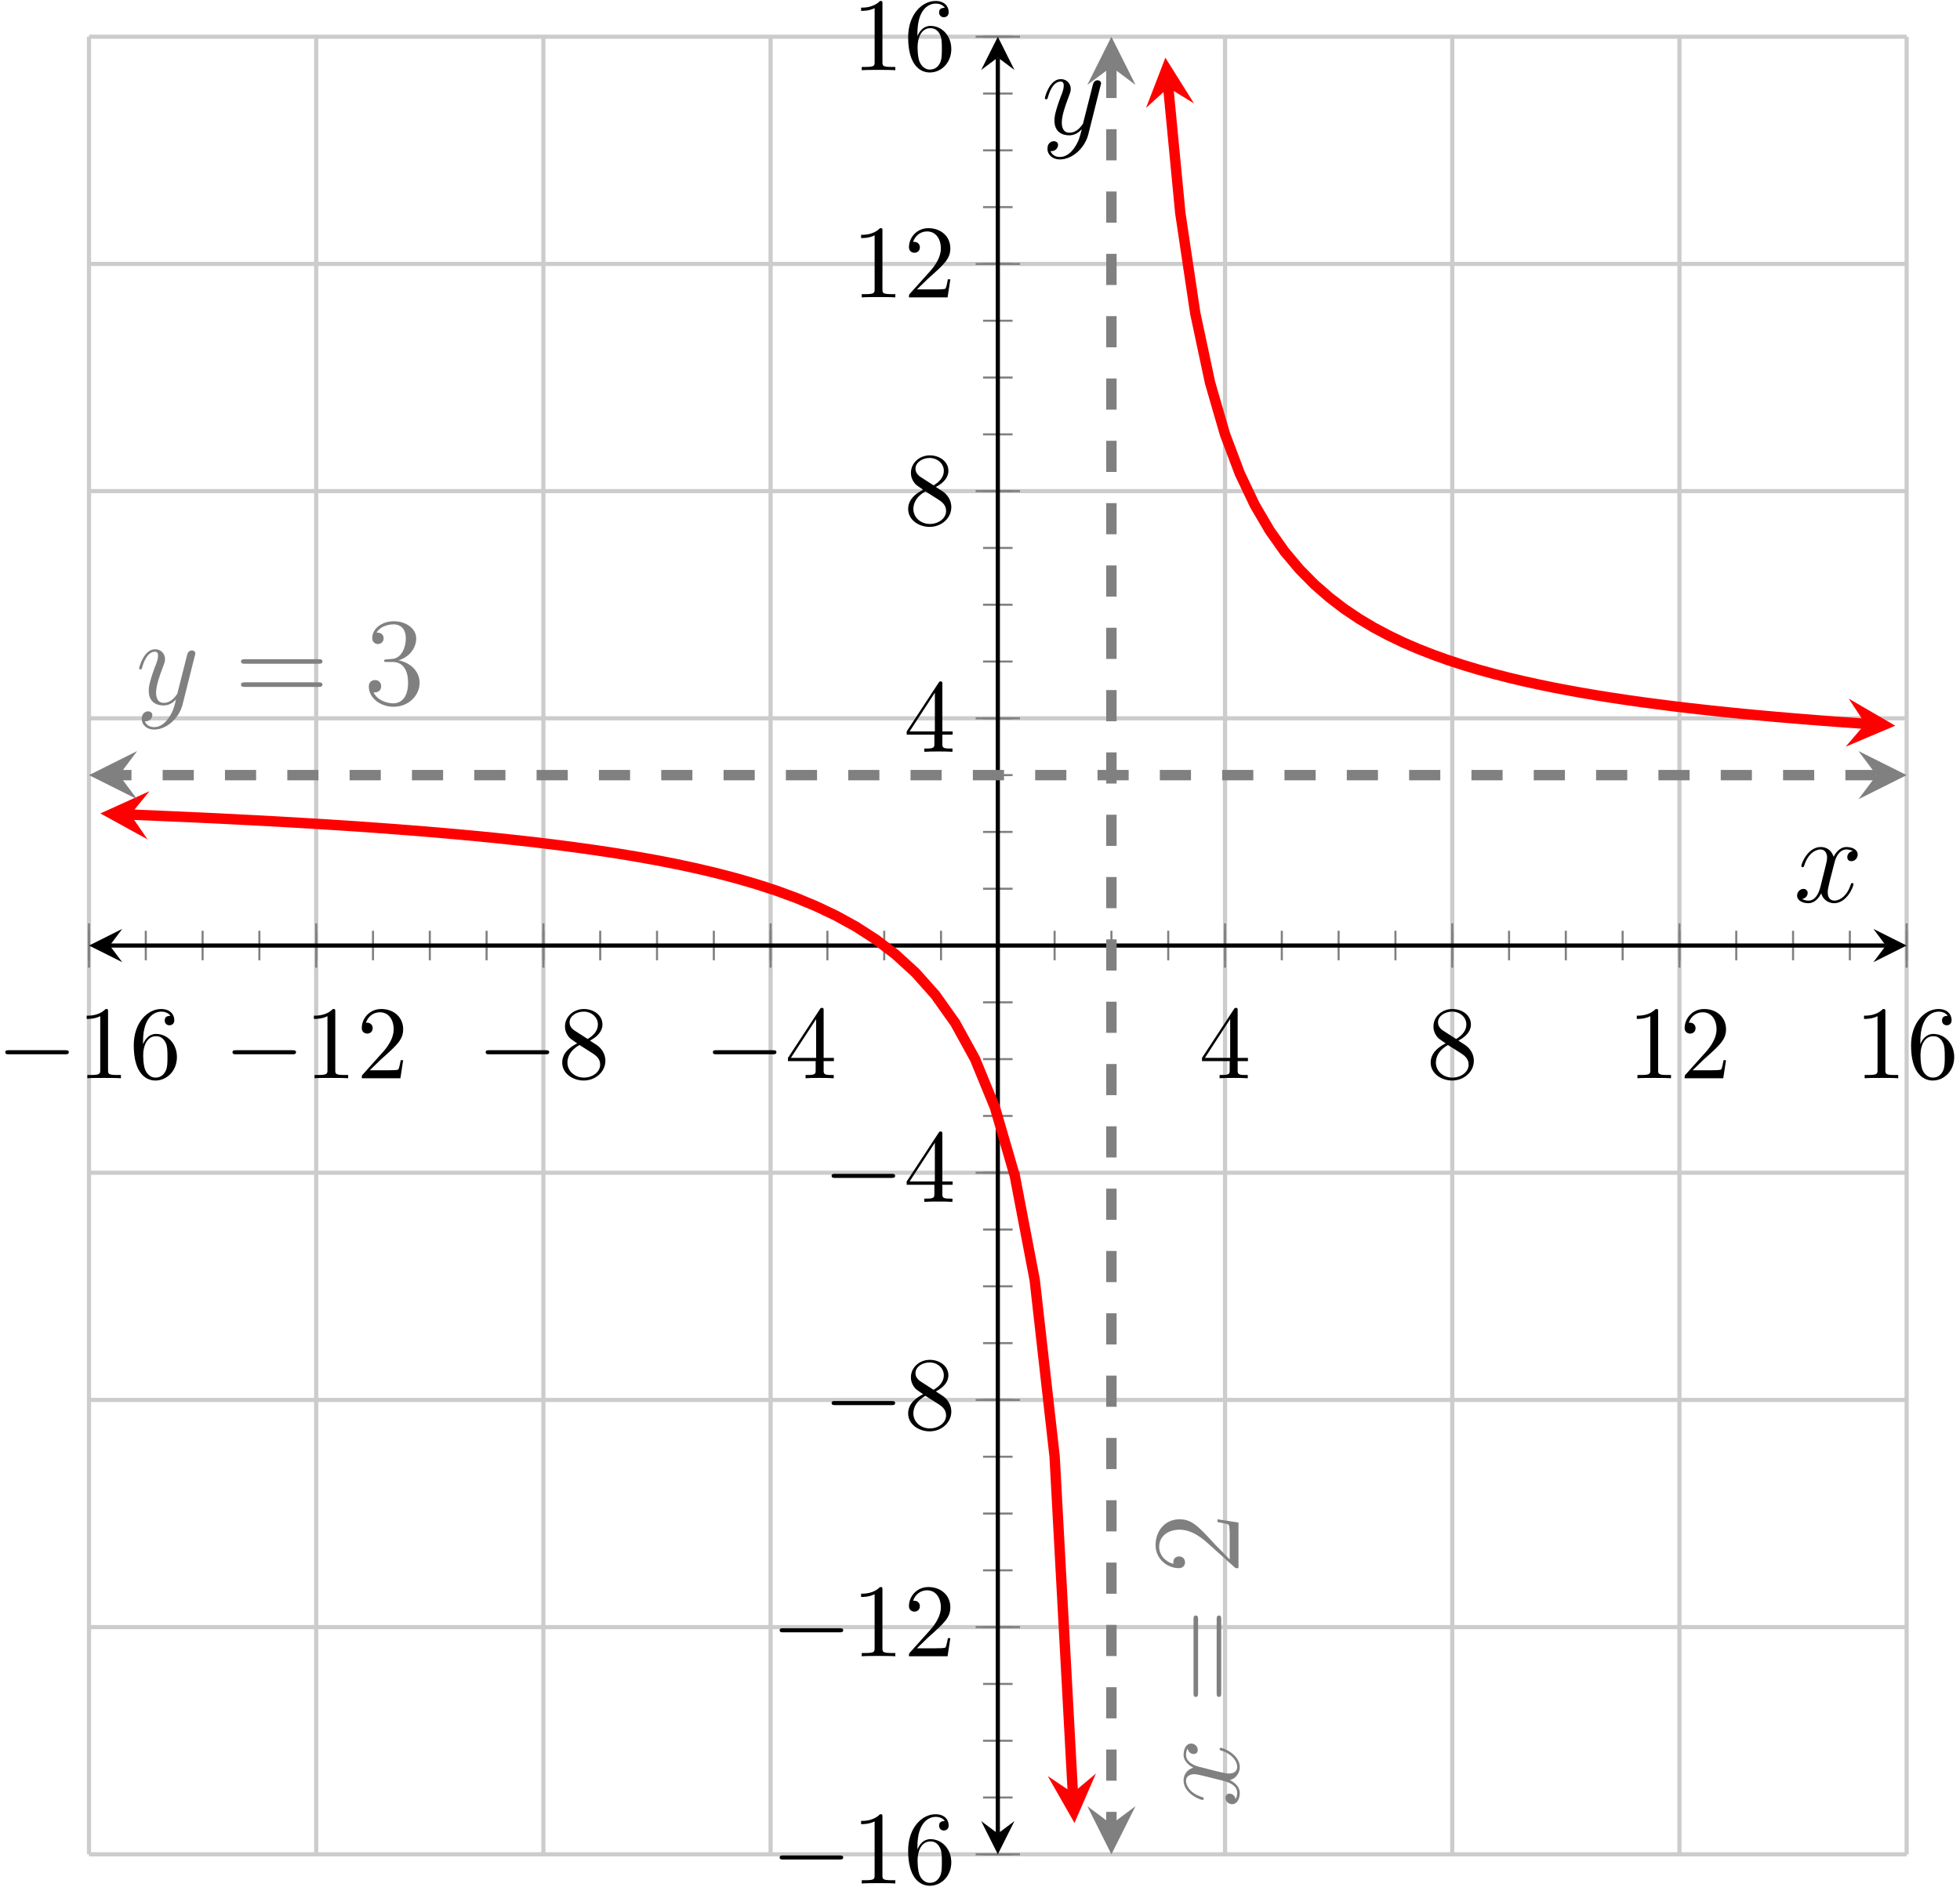 <?xml version="1.0" encoding="UTF-8"?>
<svg xmlns="http://www.w3.org/2000/svg" xmlns:xlink="http://www.w3.org/1999/xlink" width="188pt" height="181pt" viewBox="0 0 188 181" version="1.1">
<defs>
<g>
<symbol overflow="visible" id="glyph0-0">
<path style="stroke:none;" d=""/>
</symbol>
<symbol overflow="visible" id="glyph0-1">
<path style="stroke:none;" d="M 6.562 -2.297 C 6.734 -2.297 6.922 -2.297 6.922 -2.5 C 6.922 -2.688 6.734 -2.688 6.562 -2.688 L 1.172 -2.688 C 1 -2.688 0.828 -2.688 0.828 -2.5 C 0.828 -2.297 1 -2.297 1.172 -2.297 Z M 6.562 -2.297 "/>
</symbol>
<symbol overflow="visible" id="glyph1-0">
<path style="stroke:none;" d=""/>
</symbol>
<symbol overflow="visible" id="glyph1-1">
<path style="stroke:none;" d="M 2.938 -6.375 C 2.938 -6.625 2.938 -6.641 2.703 -6.641 C 2.078 -6 1.203 -6 0.891 -6 L 0.891 -5.688 C 1.094 -5.688 1.672 -5.688 2.188 -5.953 L 2.188 -0.781 C 2.188 -0.422 2.156 -0.312 1.266 -0.312 L 0.953 -0.312 L 0.953 0 C 1.297 -0.031 2.156 -0.031 2.562 -0.031 C 2.953 -0.031 3.828 -0.031 4.172 0 L 4.172 -0.312 L 3.859 -0.312 C 2.953 -0.312 2.938 -0.422 2.938 -0.781 Z M 2.938 -6.375 "/>
</symbol>
<symbol overflow="visible" id="glyph1-2">
<path style="stroke:none;" d="M 1.312 -3.266 L 1.312 -3.516 C 1.312 -6.031 2.547 -6.391 3.062 -6.391 C 3.297 -6.391 3.719 -6.328 3.938 -5.984 C 3.781 -5.984 3.391 -5.984 3.391 -5.547 C 3.391 -5.234 3.625 -5.078 3.844 -5.078 C 4 -5.078 4.312 -5.172 4.312 -5.562 C 4.312 -6.156 3.875 -6.641 3.047 -6.641 C 1.766 -6.641 0.422 -5.359 0.422 -3.156 C 0.422 -0.484 1.578 0.219 2.5 0.219 C 3.609 0.219 4.562 -0.719 4.562 -2.031 C 4.562 -3.297 3.672 -4.25 2.562 -4.25 C 1.891 -4.25 1.516 -3.75 1.312 -3.266 Z M 2.5 -0.062 C 1.875 -0.062 1.578 -0.656 1.516 -0.812 C 1.328 -1.281 1.328 -2.078 1.328 -2.25 C 1.328 -3.031 1.656 -4.031 2.547 -4.031 C 2.719 -4.031 3.172 -4.031 3.484 -3.406 C 3.656 -3.047 3.656 -2.531 3.656 -2.047 C 3.656 -1.562 3.656 -1.062 3.484 -0.703 C 3.188 -0.109 2.734 -0.062 2.5 -0.062 Z M 2.5 -0.062 "/>
</symbol>
<symbol overflow="visible" id="glyph1-3">
<path style="stroke:none;" d="M 1.266 -0.766 L 2.328 -1.797 C 3.875 -3.172 4.469 -3.703 4.469 -4.703 C 4.469 -5.844 3.578 -6.641 2.359 -6.641 C 1.234 -6.641 0.5 -5.719 0.5 -4.828 C 0.5 -4.281 1 -4.281 1.031 -4.281 C 1.203 -4.281 1.547 -4.391 1.547 -4.812 C 1.547 -5.062 1.359 -5.328 1.016 -5.328 C 0.938 -5.328 0.922 -5.328 0.891 -5.312 C 1.109 -5.969 1.656 -6.328 2.234 -6.328 C 3.141 -6.328 3.562 -5.516 3.562 -4.703 C 3.562 -3.906 3.078 -3.125 2.516 -2.5 L 0.609 -0.375 C 0.5 -0.266 0.5 -0.234 0.5 0 L 4.203 0 L 4.469 -1.734 L 4.234 -1.734 C 4.172 -1.438 4.109 -1 4 -0.844 C 3.938 -0.766 3.281 -0.766 3.062 -0.766 Z M 1.266 -0.766 "/>
</symbol>
<symbol overflow="visible" id="glyph1-4">
<path style="stroke:none;" d="M 1.625 -4.562 C 1.172 -4.859 1.125 -5.188 1.125 -5.359 C 1.125 -5.969 1.781 -6.391 2.484 -6.391 C 3.203 -6.391 3.844 -5.875 3.844 -5.156 C 3.844 -4.578 3.453 -4.109 2.859 -3.766 Z M 3.078 -3.609 C 3.797 -3.984 4.281 -4.5 4.281 -5.156 C 4.281 -6.078 3.406 -6.641 2.5 -6.641 C 1.5 -6.641 0.688 -5.906 0.688 -4.969 C 0.688 -4.797 0.703 -4.344 1.125 -3.875 C 1.234 -3.766 1.609 -3.516 1.859 -3.344 C 1.281 -3.047 0.422 -2.5 0.422 -1.5 C 0.422 -0.453 1.438 0.219 2.484 0.219 C 3.609 0.219 4.562 -0.609 4.562 -1.672 C 4.562 -2.031 4.453 -2.484 4.062 -2.906 C 3.875 -3.109 3.719 -3.203 3.078 -3.609 Z M 2.078 -3.188 L 3.312 -2.406 C 3.594 -2.219 4.062 -1.922 4.062 -1.312 C 4.062 -0.578 3.312 -0.062 2.5 -0.062 C 1.641 -0.062 0.922 -0.672 0.922 -1.5 C 0.922 -2.078 1.234 -2.719 2.078 -3.188 Z M 2.078 -3.188 "/>
</symbol>
<symbol overflow="visible" id="glyph1-5">
<path style="stroke:none;" d="M 2.938 -1.641 L 2.938 -0.781 C 2.938 -0.422 2.906 -0.312 2.172 -0.312 L 1.969 -0.312 L 1.969 0 C 2.375 -0.031 2.891 -0.031 3.312 -0.031 C 3.734 -0.031 4.25 -0.031 4.672 0 L 4.672 -0.312 L 4.453 -0.312 C 3.719 -0.312 3.703 -0.422 3.703 -0.781 L 3.703 -1.641 L 4.688 -1.641 L 4.688 -1.953 L 3.703 -1.953 L 3.703 -6.484 C 3.703 -6.688 3.703 -6.75 3.531 -6.75 C 3.453 -6.75 3.422 -6.75 3.344 -6.625 L 0.281 -1.953 L 0.281 -1.641 Z M 2.984 -1.953 L 0.562 -1.953 L 2.984 -5.672 Z M 2.984 -1.953 "/>
</symbol>
<symbol overflow="visible" id="glyph2-0">
<path style="stroke:none;" d=""/>
</symbol>
<symbol overflow="visible" id="glyph2-1">
<path style="stroke:none;" d="M 3.141 1.344 C 2.828 1.797 2.359 2.203 1.766 2.203 C 1.625 2.203 1.047 2.172 0.875 1.625 C 0.906 1.641 0.969 1.641 0.984 1.641 C 1.344 1.641 1.594 1.328 1.594 1.047 C 1.594 0.781 1.359 0.688 1.188 0.688 C 0.984 0.688 0.578 0.828 0.578 1.406 C 0.578 2.016 1.094 2.438 1.766 2.438 C 2.969 2.438 4.172 1.344 4.5 0.016 L 5.672 -4.656 C 5.688 -4.703 5.719 -4.781 5.719 -4.859 C 5.719 -5.031 5.562 -5.156 5.391 -5.156 C 5.281 -5.156 5.031 -5.109 4.938 -4.75 L 4.047 -1.234 C 4 -1.016 4 -0.984 3.891 -0.859 C 3.656 -0.531 3.266 -0.125 2.688 -0.125 C 2.016 -0.125 1.953 -0.781 1.953 -1.094 C 1.953 -1.781 2.281 -2.703 2.609 -3.562 C 2.734 -3.906 2.812 -4.078 2.812 -4.312 C 2.812 -4.812 2.453 -5.266 1.859 -5.266 C 0.766 -5.266 0.328 -3.531 0.328 -3.438 C 0.328 -3.391 0.375 -3.328 0.453 -3.328 C 0.562 -3.328 0.578 -3.375 0.625 -3.547 C 0.906 -4.547 1.359 -5.031 1.828 -5.031 C 1.938 -5.031 2.141 -5.031 2.141 -4.641 C 2.141 -4.328 2.016 -3.984 1.828 -3.531 C 1.25 -1.953 1.25 -1.562 1.25 -1.281 C 1.25 -0.141 2.062 0.125 2.656 0.125 C 3 0.125 3.438 0.016 3.844 -0.438 L 3.859 -0.422 C 3.688 0.281 3.562 0.75 3.141 1.344 Z M 3.141 1.344 "/>
</symbol>
<symbol overflow="visible" id="glyph2-2">
<path style="stroke:none;" d="M 5.672 -4.875 C 5.281 -4.812 5.141 -4.516 5.141 -4.297 C 5.141 -4 5.359 -3.906 5.531 -3.906 C 5.891 -3.906 6.141 -4.219 6.141 -4.547 C 6.141 -5.047 5.562 -5.266 5.062 -5.266 C 4.344 -5.266 3.938 -4.547 3.828 -4.328 C 3.547 -5.219 2.812 -5.266 2.594 -5.266 C 1.375 -5.266 0.734 -3.703 0.734 -3.438 C 0.734 -3.391 0.781 -3.328 0.859 -3.328 C 0.953 -3.328 0.984 -3.406 1 -3.453 C 1.406 -4.781 2.219 -5.031 2.562 -5.031 C 3.094 -5.031 3.203 -4.531 3.203 -4.25 C 3.203 -3.984 3.125 -3.703 2.984 -3.125 L 2.578 -1.5 C 2.406 -0.781 2.062 -0.125 1.422 -0.125 C 1.359 -0.125 1.062 -0.125 0.812 -0.281 C 1.25 -0.359 1.344 -0.719 1.344 -0.859 C 1.344 -1.094 1.156 -1.25 0.938 -1.25 C 0.641 -1.25 0.328 -0.984 0.328 -0.609 C 0.328 -0.109 0.891 0.125 1.406 0.125 C 1.984 0.125 2.391 -0.328 2.641 -0.828 C 2.828 -0.125 3.438 0.125 3.875 0.125 C 5.094 0.125 5.734 -1.453 5.734 -1.703 C 5.734 -1.766 5.688 -1.812 5.625 -1.812 C 5.516 -1.812 5.5 -1.75 5.469 -1.656 C 5.141 -0.609 4.453 -0.125 3.906 -0.125 C 3.484 -0.125 3.266 -0.438 3.266 -0.922 C 3.266 -1.188 3.312 -1.375 3.5 -2.156 L 3.922 -3.797 C 4.094 -4.5 4.5 -5.031 5.062 -5.031 C 5.078 -5.031 5.422 -5.031 5.672 -4.875 Z M 5.672 -4.875 "/>
</symbol>
<symbol overflow="visible" id="glyph3-0">
<path style="stroke:none;" d=""/>
</symbol>
<symbol overflow="visible" id="glyph3-1">
<path style="stroke:none;" d="M 8.062 -3.875 C 8.234 -3.875 8.453 -3.875 8.453 -4.094 C 8.453 -4.312 8.25 -4.312 8.062 -4.312 L 1.031 -4.312 C 0.859 -4.312 0.641 -4.312 0.641 -4.094 C 0.641 -3.875 0.844 -3.875 1.031 -3.875 Z M 8.062 -1.656 C 8.234 -1.656 8.453 -1.656 8.453 -1.859 C 8.453 -2.094 8.25 -2.094 8.062 -2.094 L 1.031 -2.094 C 0.859 -2.094 0.641 -2.094 0.641 -1.875 C 0.641 -1.656 0.844 -1.656 1.031 -1.656 Z M 8.062 -1.656 "/>
</symbol>
<symbol overflow="visible" id="glyph3-2">
<path style="stroke:none;" d="M 2.203 -4.297 C 2 -4.281 1.953 -4.266 1.953 -4.156 C 1.953 -4.047 2.016 -4.047 2.219 -4.047 L 2.766 -4.047 C 3.797 -4.047 4.25 -3.203 4.25 -2.062 C 4.25 -0.484 3.438 -0.078 2.844 -0.078 C 2.266 -0.078 1.297 -0.344 0.938 -1.141 C 1.328 -1.078 1.672 -1.297 1.672 -1.719 C 1.672 -2.062 1.422 -2.312 1.094 -2.312 C 0.797 -2.312 0.484 -2.141 0.484 -1.688 C 0.484 -0.625 1.547 0.25 2.875 0.25 C 4.297 0.25 5.359 -0.844 5.359 -2.047 C 5.359 -3.141 4.469 -4 3.328 -4.203 C 4.359 -4.5 5.031 -5.375 5.031 -6.312 C 5.031 -7.25 4.047 -7.953 2.891 -7.953 C 1.703 -7.953 0.812 -7.219 0.812 -6.344 C 0.812 -5.875 1.188 -5.766 1.359 -5.766 C 1.609 -5.766 1.906 -5.953 1.906 -6.312 C 1.906 -6.688 1.609 -6.859 1.344 -6.859 C 1.281 -6.859 1.25 -6.859 1.219 -6.844 C 1.672 -7.656 2.797 -7.656 2.859 -7.656 C 3.25 -7.656 4.031 -7.484 4.031 -6.312 C 4.031 -6.078 4 -5.422 3.641 -4.906 C 3.281 -4.375 2.875 -4.344 2.562 -4.328 Z M 2.203 -4.297 "/>
</symbol>
<symbol overflow="visible" id="glyph4-0">
<path style="stroke:none;" d=""/>
</symbol>
<symbol overflow="visible" id="glyph4-1">
<path style="stroke:none;" d="M -4.875 -5.672 C -4.812 -5.281 -4.516 -5.141 -4.297 -5.141 C -4 -5.141 -3.906 -5.359 -3.906 -5.531 C -3.906 -5.891 -4.219 -6.141 -4.547 -6.141 C -5.047 -6.141 -5.266 -5.562 -5.266 -5.062 C -5.266 -4.344 -4.547 -3.938 -4.328 -3.828 C -5.219 -3.547 -5.266 -2.812 -5.266 -2.594 C -5.266 -1.375 -3.703 -0.734 -3.438 -0.734 C -3.391 -0.734 -3.328 -0.781 -3.328 -0.859 C -3.328 -0.953 -3.406 -0.984 -3.453 -1 C -4.781 -1.406 -5.031 -2.219 -5.031 -2.562 C -5.031 -3.094 -4.531 -3.203 -4.25 -3.203 C -3.984 -3.203 -3.703 -3.125 -3.125 -2.984 L -1.5 -2.578 C -0.781 -2.406 -0.125 -2.062 -0.125 -1.422 C -0.125 -1.359 -0.125 -1.062 -0.281 -0.812 C -0.359 -1.25 -0.719 -1.344 -0.859 -1.344 C -1.094 -1.344 -1.25 -1.156 -1.25 -0.938 C -1.25 -0.641 -0.984 -0.328 -0.609 -0.328 C -0.109 -0.328 0.125 -0.891 0.125 -1.406 C 0.125 -1.984 -0.328 -2.391 -0.828 -2.641 C -0.125 -2.828 0.125 -3.438 0.125 -3.875 C 0.125 -5.094 -1.453 -5.734 -1.703 -5.734 C -1.766 -5.734 -1.812 -5.688 -1.812 -5.625 C -1.812 -5.516 -1.75 -5.5 -1.656 -5.469 C -0.609 -5.141 -0.125 -4.453 -0.125 -3.906 C -0.125 -3.484 -0.438 -3.266 -0.922 -3.266 C -1.188 -3.266 -1.375 -3.312 -2.156 -3.5 L -3.797 -3.922 C -4.5 -4.094 -5.031 -4.5 -5.031 -5.062 C -5.031 -5.078 -5.031 -5.422 -4.875 -5.672 Z M -4.875 -5.672 "/>
</symbol>
<symbol overflow="visible" id="glyph5-0">
<path style="stroke:none;" d=""/>
</symbol>
<symbol overflow="visible" id="glyph5-1">
<path style="stroke:none;" d="M -3.875 -8.062 C -3.875 -8.234 -3.875 -8.453 -4.094 -8.453 C -4.312 -8.453 -4.312 -8.25 -4.312 -8.062 L -4.312 -1.031 C -4.312 -0.859 -4.312 -0.641 -4.094 -0.641 C -3.875 -0.641 -3.875 -0.844 -3.875 -1.031 Z M -1.656 -8.062 C -1.656 -8.234 -1.656 -8.453 -1.859 -8.453 C -2.094 -8.453 -2.094 -8.25 -2.094 -8.062 L -2.094 -1.031 C -2.094 -0.859 -2.094 -0.641 -1.875 -0.641 C -1.656 -0.641 -1.656 -0.844 -1.656 -1.031 Z M -1.656 -8.062 "/>
</symbol>
<symbol overflow="visible" id="glyph5-2">
<path style="stroke:none;" d="M -2.016 -5.266 L -2.016 -5 C -1.812 -4.953 -1.141 -4.859 -0.953 -4.75 C -0.844 -4.656 -0.844 -3.984 -0.844 -3.625 L -0.844 -1.406 C -1.125 -1.734 -1.891 -2.469 -2.172 -2.766 C -3.844 -4.594 -4.469 -5.266 -5.656 -5.266 C -7.031 -5.266 -7.953 -4.172 -7.953 -2.781 C -7.953 -1.406 -6.766 -0.578 -5.734 -0.578 C -5.125 -0.578 -5.125 -1.109 -5.125 -1.141 C -5.125 -1.406 -5.312 -1.703 -5.688 -1.703 C -6.031 -1.703 -6.25 -1.484 -6.25 -1.141 C -6.25 -1.047 -6.25 -1.016 -6.234 -0.984 C -7.047 -1.203 -7.609 -1.859 -7.609 -2.625 C -7.609 -3.641 -6.75 -4.266 -5.656 -4.266 C -4.641 -4.266 -3.75 -3.688 -2.984 -3 L -0.281 -0.578 L 0 -0.578 L 0 -4.953 Z M -2.016 -5.266 "/>
</symbol>
</g>
<clipPath id="clip1">
  <path d="M 8.535 64 L 117 64 L 117 177.871 L 8.535 177.871 Z M 8.535 64 "/>
</clipPath>
<clipPath id="clip2">
  <path d="M 97 3.523 L 182.883 3.523 L 182.883 84 L 97 84 Z M 97 3.523 "/>
</clipPath>
<clipPath id="clip3">
  <path d="M 178 72 L 182.883 72 L 182.883 77 L 178 77 Z M 178 72 "/>
</clipPath>
<clipPath id="clip4">
  <path d="M 8.535 72 L 14 72 L 14 77 L 8.535 77 Z M 8.535 72 "/>
</clipPath>
<clipPath id="clip5">
  <path d="M 104 3.523 L 109 3.523 L 109 9 L 104 9 Z M 104 3.523 "/>
</clipPath>
<clipPath id="clip6">
  <path d="M 104 173 L 109 173 L 109 177.871 L 104 177.871 Z M 104 173 "/>
</clipPath>
</defs>
<g id="surface1">
<path style="fill:none;stroke-width:0.399;stroke-linecap:butt;stroke-linejoin:miter;stroke:rgb(79.999%,79.999%,79.999%);stroke-opacity:1;stroke-miterlimit:10;" d="M 0 0.001 L 0 174.349 M 21.793 0.001 L 21.793 174.349 M 43.586 0.001 L 43.586 174.349 M 65.379 0.001 L 65.379 174.349 M 108.969 0.001 L 108.969 174.349 M 130.762 0.001 L 130.762 174.349 M 152.555 0.001 L 152.555 174.349 M 174.348 0.001 L 174.348 174.349 " transform="matrix(1,0,0,-1,8.535,177.872)"/>
<path style="fill:none;stroke-width:0.399;stroke-linecap:butt;stroke-linejoin:miter;stroke:rgb(79.999%,79.999%,79.999%);stroke-opacity:1;stroke-miterlimit:10;" d="M 0 0.001 L 174.348 0.001 M 0 21.794 L 174.348 21.794 M 0 43.587 L 174.348 43.587 M 0 65.38 L 174.348 65.38 M 0 108.97 L 174.348 108.97 M 0 130.763 L 174.348 130.763 M 0 152.556 L 174.348 152.556 M 0 174.349 L 174.348 174.349 " transform="matrix(1,0,0,-1,8.535,177.872)"/>
<path style="fill:none;stroke-width:0.199;stroke-linecap:butt;stroke-linejoin:miter;stroke:rgb(50%,50%,50%);stroke-opacity:1;stroke-miterlimit:10;" d="M 0 85.755 L 0 88.591 M 5.449 85.755 L 5.449 88.591 M 10.899 85.755 L 10.899 88.591 M 16.344 85.755 L 16.344 88.591 M 21.793 85.755 L 21.793 88.591 M 27.242 85.755 L 27.242 88.591 M 32.692 85.755 L 32.692 88.591 M 38.137 85.755 L 38.137 88.591 M 43.586 85.755 L 43.586 88.591 M 49.035 85.755 L 49.035 88.591 M 54.485 85.755 L 54.485 88.591 M 59.934 85.755 L 59.934 88.591 M 65.379 85.755 L 65.379 88.591 M 70.828 85.755 L 70.828 88.591 M 76.278 85.755 L 76.278 88.591 M 81.727 85.755 L 81.727 88.591 M 87.176 85.755 L 87.176 88.591 M 92.621 85.755 L 92.621 88.591 M 98.07 85.755 L 98.07 88.591 M 103.52 85.755 L 103.52 88.591 M 108.969 85.755 L 108.969 88.591 M 114.414 85.755 L 114.414 88.591 M 119.863 85.755 L 119.863 88.591 M 125.313 85.755 L 125.313 88.591 M 130.762 85.755 L 130.762 88.591 M 136.211 85.755 L 136.211 88.591 M 141.656 85.755 L 141.656 88.591 M 147.106 85.755 L 147.106 88.591 M 152.555 85.755 L 152.555 88.591 M 158.004 85.755 L 158.004 88.591 M 163.453 85.755 L 163.453 88.591 M 168.899 85.755 L 168.899 88.591 M 174.348 85.755 L 174.348 88.591 " transform="matrix(1,0,0,-1,8.535,177.872)"/>
<path style="fill:none;stroke-width:0.199;stroke-linecap:butt;stroke-linejoin:miter;stroke:rgb(50%,50%,50%);stroke-opacity:1;stroke-miterlimit:10;" d="M 0 85.048 L 0 89.302 M 21.793 85.048 L 21.793 89.302 M 43.586 85.048 L 43.586 89.302 M 65.379 85.048 L 65.379 89.302 M 108.969 85.048 L 108.969 89.302 M 130.762 85.048 L 130.762 89.302 M 152.555 85.048 L 152.555 89.302 M 174.348 85.048 L 174.348 89.302 " transform="matrix(1,0,0,-1,8.535,177.872)"/>
<path style="fill:none;stroke-width:0.199;stroke-linecap:butt;stroke-linejoin:miter;stroke:rgb(50%,50%,50%);stroke-opacity:1;stroke-miterlimit:10;" d="M 85.758 0.001 L 88.59 0.001 M 85.758 5.45 L 88.59 5.45 M 85.758 10.895 L 88.59 10.895 M 85.758 16.345 L 88.59 16.345 M 85.758 21.794 L 88.59 21.794 M 85.758 27.243 L 88.59 27.243 M 85.758 32.688 L 88.59 32.688 M 85.758 38.138 L 88.59 38.138 M 85.758 43.587 L 88.59 43.587 M 85.758 49.036 L 88.59 49.036 M 85.758 54.485 L 88.59 54.485 M 85.758 59.931 L 88.59 59.931 M 85.758 65.38 L 88.59 65.38 M 85.758 70.829 L 88.59 70.829 M 85.758 76.278 L 88.59 76.278 M 85.758 81.727 L 88.59 81.727 M 85.758 87.173 L 88.59 87.173 M 85.758 92.622 L 88.59 92.622 M 85.758 98.071 L 88.59 98.071 M 85.758 103.52 L 88.59 103.52 M 85.758 108.97 L 88.59 108.97 M 85.758 114.415 L 88.59 114.415 M 85.758 119.864 L 88.59 119.864 M 85.758 125.313 L 88.59 125.313 M 85.758 130.763 L 88.59 130.763 M 85.758 136.208 L 88.59 136.208 M 85.758 141.657 L 88.59 141.657 M 85.758 147.106 L 88.59 147.106 M 85.758 152.556 L 88.59 152.556 M 85.758 158.005 L 88.59 158.005 M 85.758 163.45 L 88.59 163.45 M 85.758 168.899 L 88.59 168.899 M 85.758 174.349 L 88.59 174.349 " transform="matrix(1,0,0,-1,8.535,177.872)"/>
<path style="fill:none;stroke-width:0.199;stroke-linecap:butt;stroke-linejoin:miter;stroke:rgb(50%,50%,50%);stroke-opacity:1;stroke-miterlimit:10;" d="M 85.047 0.001 L 89.301 0.001 M 85.047 21.794 L 89.301 21.794 M 85.047 43.587 L 89.301 43.587 M 85.047 65.38 L 89.301 65.38 M 85.047 108.97 L 89.301 108.97 M 85.047 130.763 L 89.301 130.763 M 85.047 152.556 L 89.301 152.556 M 85.047 174.349 L 89.301 174.349 " transform="matrix(1,0,0,-1,8.535,177.872)"/>
<path style="fill:none;stroke-width:0.399;stroke-linecap:butt;stroke-linejoin:miter;stroke:rgb(0%,0%,0%);stroke-opacity:1;stroke-miterlimit:10;" d="M 1.992 87.173 L 172.356 87.173 " transform="matrix(1,0,0,-1,8.535,177.872)"/>
<path style=" stroke:none;fill-rule:nonzero;fill:rgb(0%,0%,0%);fill-opacity:1;" d="M 8.535 90.699 L 11.723 92.293 L 10.527 90.699 L 11.723 89.105 "/>
<path style=" stroke:none;fill-rule:nonzero;fill:rgb(0%,0%,0%);fill-opacity:1;" d="M 182.883 90.699 L 179.695 89.105 L 180.891 90.699 L 179.695 92.293 "/>
<path style="fill:none;stroke-width:0.399;stroke-linecap:butt;stroke-linejoin:miter;stroke:rgb(0%,0%,0%);stroke-opacity:1;stroke-miterlimit:10;" d="M 87.176 1.993 L 87.176 172.356 " transform="matrix(1,0,0,-1,8.535,177.872)"/>
<path style=" stroke:none;fill-rule:nonzero;fill:rgb(0%,0%,0%);fill-opacity:1;" d="M 95.711 177.871 L 97.305 174.684 L 95.711 175.879 L 94.113 174.684 "/>
<path style=" stroke:none;fill-rule:nonzero;fill:rgb(0%,0%,0%);fill-opacity:1;" d="M 95.711 3.523 L 94.113 6.711 L 95.711 5.516 L 97.305 6.711 "/>
<g style="fill:rgb(0%,0%,0%);fill-opacity:1;">
  <use xlink:href="#glyph0-1" x="-0.321" y="103.428"/>
</g>
<g style="fill:rgb(0%,0%,0%);fill-opacity:1;">
  <use xlink:href="#glyph1-1" x="7.427" y="103.428"/>
  <use xlink:href="#glyph1-2" x="12.408" y="103.428"/>
</g>
<g style="fill:rgb(0%,0%,0%);fill-opacity:1;">
  <use xlink:href="#glyph0-1" x="21.473" y="103.428"/>
</g>
<g style="fill:rgb(0%,0%,0%);fill-opacity:1;">
  <use xlink:href="#glyph1-1" x="29.221" y="103.428"/>
  <use xlink:href="#glyph1-3" x="34.202" y="103.428"/>
</g>
<g style="fill:rgb(0%,0%,0%);fill-opacity:1;">
  <use xlink:href="#glyph0-1" x="45.757" y="103.428"/>
</g>
<g style="fill:rgb(0%,0%,0%);fill-opacity:1;">
  <use xlink:href="#glyph1-4" x="53.505" y="103.428"/>
</g>
<g style="fill:rgb(0%,0%,0%);fill-opacity:1;">
  <use xlink:href="#glyph0-1" x="67.551" y="103.428"/>
</g>
<g style="fill:rgb(0%,0%,0%);fill-opacity:1;">
  <use xlink:href="#glyph1-5" x="75.299" y="103.428"/>
</g>
<g style="fill:rgb(0%,0%,0%);fill-opacity:1;">
  <use xlink:href="#glyph1-5" x="115.012" y="103.428"/>
</g>
<g style="fill:rgb(0%,0%,0%);fill-opacity:1;">
  <use xlink:href="#glyph1-4" x="136.806" y="103.428"/>
</g>
<g style="fill:rgb(0%,0%,0%);fill-opacity:1;">
  <use xlink:href="#glyph1-1" x="156.108" y="103.428"/>
  <use xlink:href="#glyph1-3" x="161.089" y="103.428"/>
</g>
<g style="fill:rgb(0%,0%,0%);fill-opacity:1;">
  <use xlink:href="#glyph1-1" x="177.902" y="103.428"/>
  <use xlink:href="#glyph1-2" x="182.883" y="103.428"/>
</g>
<g style="fill:rgb(0%,0%,0%);fill-opacity:1;">
  <use xlink:href="#glyph0-1" x="73.956" y="180.667"/>
</g>
<g style="fill:rgb(0%,0%,0%);fill-opacity:1;">
  <use xlink:href="#glyph1-1" x="81.704" y="180.667"/>
  <use xlink:href="#glyph1-2" x="86.685" y="180.667"/>
</g>
<g style="fill:rgb(0%,0%,0%);fill-opacity:1;">
  <use xlink:href="#glyph0-1" x="73.956" y="158.874"/>
</g>
<g style="fill:rgb(0%,0%,0%);fill-opacity:1;">
  <use xlink:href="#glyph1-1" x="81.704" y="158.874"/>
  <use xlink:href="#glyph1-3" x="86.685" y="158.874"/>
</g>
<g style="fill:rgb(0%,0%,0%);fill-opacity:1;">
  <use xlink:href="#glyph0-1" x="78.938" y="137.08"/>
</g>
<g style="fill:rgb(0%,0%,0%);fill-opacity:1;">
  <use xlink:href="#glyph1-4" x="86.686" y="137.08"/>
</g>
<g style="fill:rgb(0%,0%,0%);fill-opacity:1;">
  <use xlink:href="#glyph0-1" x="78.938" y="115.286"/>
</g>
<g style="fill:rgb(0%,0%,0%);fill-opacity:1;">
  <use xlink:href="#glyph1-5" x="86.686" y="115.286"/>
</g>
<g style="fill:rgb(0%,0%,0%);fill-opacity:1;">
  <use xlink:href="#glyph1-5" x="86.687" y="72.114"/>
</g>
<g style="fill:rgb(0%,0%,0%);fill-opacity:1;">
  <use xlink:href="#glyph1-4" x="86.687" y="50.321"/>
</g>
<g style="fill:rgb(0%,0%,0%);fill-opacity:1;">
  <use xlink:href="#glyph1-1" x="81.705" y="28.527"/>
  <use xlink:href="#glyph1-3" x="86.686" y="28.527"/>
</g>
<g style="fill:rgb(0%,0%,0%);fill-opacity:1;">
  <use xlink:href="#glyph1-1" x="81.705" y="6.734"/>
  <use xlink:href="#glyph1-2" x="86.686" y="6.734"/>
</g>
<g clip-path="url(#clip1)" clip-rule="nonzero">
<path style="fill:none;stroke-width:0.996;stroke-linecap:butt;stroke-linejoin:miter;stroke:rgb(100%,0%,0%);stroke-opacity:1;stroke-miterlimit:10;" d="M 3.977 99.735 L 2.996 99.774 L 4.902 99.696 L 6.809 99.614 L 8.719 99.532 L 10.625 99.446 L 12.531 99.356 L 16.344 99.161 L 18.25 99.056 L 20.16 98.946 L 22.067 98.833 L 23.973 98.712 L 25.879 98.587 L 27.785 98.45 L 29.692 98.309 L 31.598 98.161 L 33.508 98.001 L 35.414 97.833 L 37.32 97.657 L 39.227 97.466 L 41.133 97.263 L 43.039 97.048 L 44.949 96.813 L 46.856 96.563 L 48.762 96.294 L 50.668 96.005 L 52.574 95.688 L 54.481 95.349 L 56.391 94.974 L 58.297 94.563 L 60.203 94.114 L 62.11 93.614 L 64.016 93.059 L 65.922 92.438 L 67.832 91.739 L 69.738 90.946 L 71.645 90.04 L 73.551 88.993 L 75.457 87.767 L 77.363 86.317 L 79.274 84.571 L 81.18 82.431 L 83.086 79.747 L 84.992 76.282 L 86.899 71.634 L 88.805 65.071 L 90.711 55.106 L 92.621 38.173 L 94.371 5.892 " transform="matrix(1,0,0,-1,8.535,177.872)"/>
</g>
<path style=" stroke:none;fill-rule:nonzero;fill:rgb(100%,0%,0%);fill-opacity:1;" d="M 9.625 78.027 L 14.156 80.516 L 12.512 78.137 L 14.336 75.895 "/>
<path style=" stroke:none;fill-rule:nonzero;fill:rgb(100%,0%,0%);fill-opacity:1;" d="M 103.062 174.863 L 105.121 170.121 L 102.906 171.98 L 100.504 170.371 "/>
<g clip-path="url(#clip2)" clip-rule="nonzero">
<path style="fill:none;stroke-width:0.996;stroke-linecap:butt;stroke-linejoin:miter;stroke:rgb(100%,0%,0%);stroke-opacity:1;stroke-miterlimit:10;" d="M 103.524 169.462 L 104.676 157.454 L 106.106 147.86 L 107.531 141.165 L 108.961 136.227 L 110.391 132.435 L 111.82 129.431 L 113.25 126.989 L 114.676 124.97 L 116.106 123.27 L 117.535 121.821 L 118.965 120.571 L 120.391 119.477 L 121.82 118.517 L 123.25 117.665 L 124.68 116.907 L 126.106 116.224 L 127.535 115.61 L 128.965 115.052 L 130.395 114.54 L 131.824 114.075 L 133.25 113.645 L 134.68 113.251 L 136.11 112.884 L 137.539 112.544 L 138.965 112.231 L 140.395 111.934 L 141.824 111.661 L 143.254 111.403 L 144.68 111.161 L 146.11 110.934 L 147.539 110.72 L 148.969 110.517 L 150.399 110.329 L 151.824 110.145 L 153.254 109.974 L 154.684 109.813 L 156.113 109.657 L 157.539 109.509 L 158.969 109.368 L 160.399 109.235 L 161.828 109.106 L 163.254 108.985 L 164.684 108.868 L 166.113 108.755 L 167.543 108.645 L 168.973 108.544 L 170.399 108.446 L 171.828 108.349 L 170.375 108.442 " transform="matrix(1,0,0,-1,8.535,177.872)"/>
</g>
<path style=" stroke:none;fill-rule:nonzero;fill:rgb(100%,0%,0%);fill-opacity:1;" d="M 111.781 5.535 L 109.922 10.359 L 112.059 8.41 L 114.527 9.918 "/>
<path style=" stroke:none;fill-rule:nonzero;fill:rgb(100%,0%,0%);fill-opacity:1;" d="M 181.793 69.613 L 177.324 67.012 L 178.91 69.43 L 177.031 71.625 "/>
<path style="fill:none;stroke-width:0.996;stroke-linecap:butt;stroke-linejoin:miter;stroke:rgb(50%,50%,50%);stroke-opacity:1;stroke-dasharray:2.989,2.989;stroke-miterlimit:10;" d="M 171.461 103.52 L 2.891 103.52 " transform="matrix(1,0,0,-1,8.535,177.872)"/>
<g clip-path="url(#clip3)" clip-rule="nonzero">
<path style=" stroke:none;fill-rule:nonzero;fill:rgb(50%,50%,50%);fill-opacity:1;" d="M 182.883 74.352 L 178.262 72.043 L 179.996 74.352 L 178.262 76.664 "/>
</g>
<g clip-path="url(#clip4)" clip-rule="nonzero">
<path style=" stroke:none;fill-rule:nonzero;fill:rgb(50%,50%,50%);fill-opacity:1;" d="M 8.535 74.352 L 13.156 76.664 L 11.426 74.352 L 13.156 72.043 "/>
</g>
<g style="fill:rgb(50%,50%,50%);fill-opacity:1;">
  <use xlink:href="#glyph2-1" x="13.018" y="67.545"/>
</g>
<g style="fill:rgb(50%,50%,50%);fill-opacity:1;">
  <use xlink:href="#glyph3-1" x="22.475" y="67.545"/>
</g>
<g style="fill:rgb(50%,50%,50%);fill-opacity:1;">
  <use xlink:href="#glyph3-2" x="34.892" y="67.545"/>
</g>
<path style="fill:none;stroke-width:0.996;stroke-linecap:butt;stroke-linejoin:miter;stroke:rgb(50%,50%,50%);stroke-opacity:1;stroke-dasharray:2.989,2.989;stroke-miterlimit:10;" d="M 98.07 171.458 L 98.07 2.888 " transform="matrix(1,0,0,-1,8.535,177.872)"/>
<g clip-path="url(#clip5)" clip-rule="nonzero">
<path style=" stroke:none;fill-rule:nonzero;fill:rgb(50%,50%,50%);fill-opacity:1;" d="M 106.605 3.523 L 104.293 8.145 L 106.605 6.414 L 108.918 8.145 "/>
</g>
<g clip-path="url(#clip6)" clip-rule="nonzero">
<path style=" stroke:none;fill-rule:nonzero;fill:rgb(50%,50%,50%);fill-opacity:1;" d="M 106.605 177.871 L 108.918 173.25 L 106.605 174.984 L 104.293 173.25 "/>
</g>
<g style="fill:rgb(50%,50%,50%);fill-opacity:1;">
  <use xlink:href="#glyph4-1" x="118.793" y="173.389"/>
</g>
<g style="fill:rgb(50%,50%,50%);fill-opacity:1;">
  <use xlink:href="#glyph5-1" x="118.793" y="163.416"/>
</g>
<g style="fill:rgb(50%,50%,50%);fill-opacity:1;">
  <use xlink:href="#glyph5-2" x="118.793" y="150.999"/>
</g>
<g style="fill:rgb(0%,0%,0%);fill-opacity:1;">
  <use xlink:href="#glyph2-2" x="172.047" y="86.514"/>
</g>
<g style="fill:rgb(0%,0%,0%);fill-opacity:1;">
  <use xlink:href="#glyph2-1" x="99.893" y="12.855"/>
</g>
</g>
</svg>
